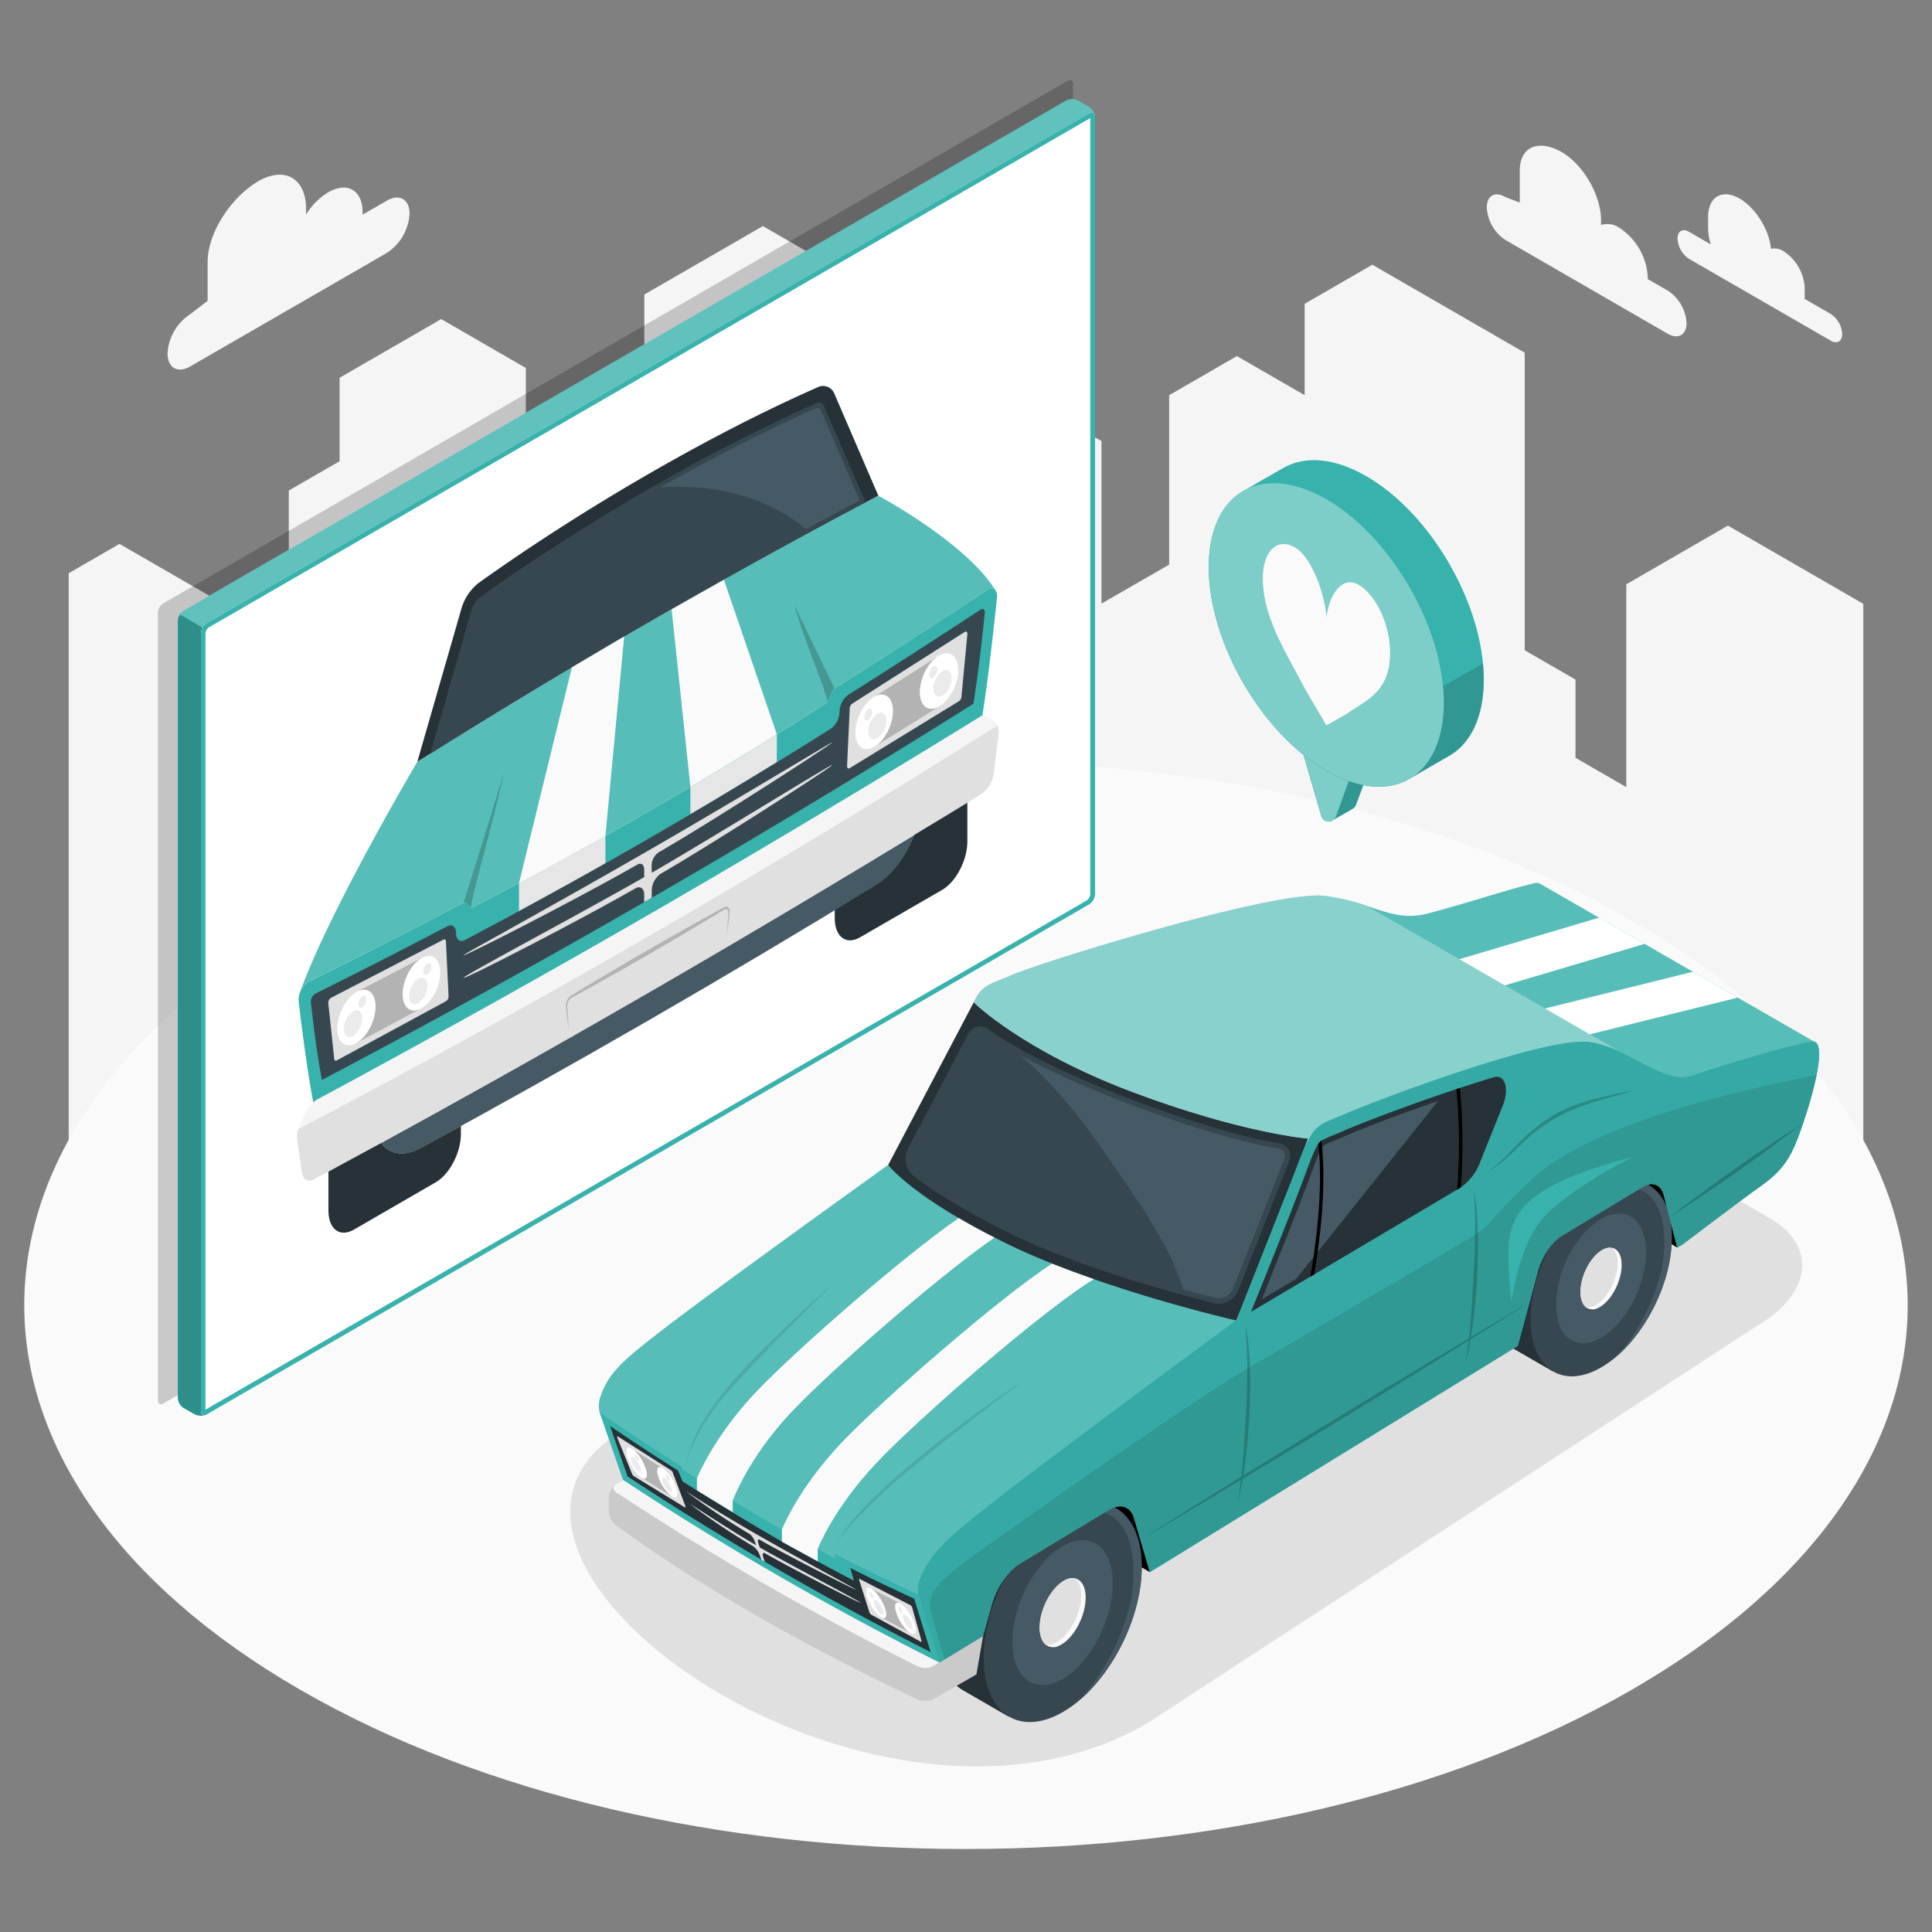 <svg xmlns="http://www.w3.org/2000/svg" viewBox="0 0 500 500"><rect x="0" y="0" width="500" height="500" fill="#808080" stroke="none"/><g id="freepik--City--inject-94"><polygon id="freepik--city--inject-94" points="482.22 370.24 482.22 156.27 447.18 136.03 420.89 151.21 420.89 203.71 407.74 196.12 407.74 175.88 394.6 168.29 394.6 91.28 355.16 68.51 337.64 78.63 337.64 102.27 320.11 92.15 302.58 102.27 302.58 146.12 285.06 156.21 285.06 114.16 267.53 104.04 245.62 116.69 245.62 167.28 223.72 154.64 223.72 73.69 197.43 58.51 166.75 76.22 166.75 141.89 153.61 149.48 153.61 176.07 136.08 186.19 136.08 95.23 114.18 82.58 87.89 97.76 87.89 119.36 74.74 126.95 74.74 185.31 57.22 195.43 57.22 155.94 30.93 140.76 17.78 148.35 17.78 370.24 482.22 370.24" style="fill:#f5f5f5"></polygon></g><g id="freepik--Floor--inject-94"><path id="freepik--floor--inject-94" d="M77.66,238.29c-95.18,55-95.17,144,0,199s249.49,54.95,344.67,0,95.17-144,0-199S172.84,183.34,77.66,238.29Z" style="fill:#fafafa"></path></g><g id="freepik--Clouds--inject-94"><g id="freepik--clouds--inject-94"><path d="M389.59,51l3.73,1.43V44.17c0-6.51,5.19-8.07,10.83-4.82h0c5.63,3.26,10.2,11.17,10.2,17.68v1.19a5.46,5.46,0,0,1,4.74.74h0a16.2,16.2,0,0,1,7.34,12.72v.54l5.2,3a10.69,10.69,0,0,1,4.84,8.38c0,3.08-2.17,4.33-4.84,2.79l-42-24.27a10.72,10.72,0,0,1-4.84-8.38C384.75,50.65,386.92,49.4,389.59,51Z" style="fill:#f5f5f5"></path><path d="M49.22,81.32l4.51-3.48V67.9c0-7.88,6.29-17,13.12-21h0c6.82-3.94,12.36-.74,12.36,7.14V55.5a17.7,17.7,0,0,1,5.73-5.73h0c4.92-2.84,8.9-.54,8.9,5.13v.66l6.29-3.64c3.23-1.86,5.86-.35,5.86,3.38a13,13,0,0,1-5.86,10.15L49.22,94.84c-3.23,1.87-5.86.36-5.86-3.38A13,13,0,0,1,49.22,81.32Z" style="fill:#f5f5f5"></path><path d="M473.75,81.22,467,77.32a5.49,5.49,0,0,0,.06-.83v-2a12.09,12.09,0,0,0-5.46-9.46,4.24,4.24,0,0,0-3.26-.63c-.49-4.95-3.93-10.55-8.1-13-4.52-2.61-8.18-.49-8.18,4.72v2.93a14.29,14.29,0,0,0,.69,4.19l-5.61-3.24c-1.67-1-3-.18-3,1.75a6.72,6.72,0,0,0,3,5.25l36.62,21.14c1.67,1,3,.18,3-1.75A6.72,6.72,0,0,0,473.75,81.22Z" style="fill:#f5f5f5"></path></g></g><g id="freepik--Shadow--inject-94"><path id="freepik--shadow--inject-94" d="M379.8,270l78.12,45.2c12.5,7.19,11,19.72-3.33,28L296.75,446.07C225,487.58,105.33,401.36,162.66,369.22l175-101.35C352,259.6,367.29,262.8,379.8,270Z" style="fill:#e0e0e0"></path></g><g id="freepik--Screen--inject-94"><g id="freepik--screen--inject-94"><g style="opacity:0.2"><path d="M42.25,156.16,276.34,20.89c.75-.44,1.37-.08,1.37.79V225.57a3.05,3.05,0,0,1-1.37,2.38L42.25,363.22c-.76.43-1.37.08-1.37-.8V158.53A3,3,0,0,1,42.25,156.16Z"></path></g><g id="freepik--speach-bubble--inject-94"><path d="M275.93,26,47.55,158A3.33,3.33,0,0,0,46,160.57V361.81a3.29,3.29,0,0,0,1.52,2.6l2.88,1.64a3.4,3.4,0,0,0,3,0l228.38-132a3.31,3.31,0,0,0,1.51-2.61V30.22a3.28,3.28,0,0,0-1.52-2.6L279,26A3.37,3.37,0,0,0,275.93,26Z" style="fill:#38B2AC"></path><path d="M53.47,366a3.49,3.49,0,0,1-3,0l-2.87-1.64a3.29,3.29,0,0,1-1.52-2.6V160.57a3,3,0,0,1,.48-1.54l5.88,3.4a3,3,0,0,0-.44,1.49V365.15C52,366,52.58,366.55,53.47,366Z" style="opacity:0.2"></path><g style="opacity:0.2"><path d="M283.34,29.94c-.12-.76-.74-1-1.49-.6L53.47,161.3a3.24,3.24,0,0,0-1.07,1.13L46.51,159a3,3,0,0,1,1-1.08L275.94,26a3.4,3.4,0,0,1,3,0l2.87,1.63A3.33,3.33,0,0,1,283.34,29.94Z" style="fill:#fff"></path></g><path d="M281.85,29.35,53.47,161.3A3.33,3.33,0,0,0,52,163.92V365.16c0,1,.67,1.35,1.51.87l228.38-132a3.31,3.31,0,0,0,1.51-2.61V30.22C283.36,29.25,282.69,28.86,281.85,29.35Z" style="fill:#fff"></path><path d="M282.15,30.57V231.46a2.2,2.2,0,0,1-.9,1.57L53.17,364.81V163.92a2.18,2.18,0,0,1,.9-1.57L282.15,30.57m.38-1.43a1.37,1.37,0,0,0-.68.21L53.47,161.3A3.33,3.33,0,0,0,52,163.92V365.16c0,.68.34,1.08.83,1.08a1.37,1.37,0,0,0,.68-.21l228.38-132a3.31,3.31,0,0,0,1.51-2.61V30.22c0-.69-.34-1.08-.83-1.08Z" style="fill:#38B2AC"></path></g></g></g><g id="freepik--front-car--inject-94"><path d="M258,154.84c-.79,7.57-2.57,23.81-4.35,33.88q-85.4,53.49-172,99.33c-1.79-8-3.57-22.19-4.36-28.85a5.22,5.22,0,0,1,.29-2.21c0-.1.07-.19.1-.28a4.88,4.88,0,0,1,2.11-2.57c6.07-3,21.13-10.5,39.76-20.31a1,1,0,0,1,1.54.41,1,1,0,0,0,1.54.41c31.06-16,60.12-32.74,90.83-52.44A4.27,4.27,0,0,0,215,180h0a4.08,4.08,0,0,1,1.55-2.21c18.27-11.5,33-21.17,39-25.13a1.44,1.44,0,0,1,2.09.13c0,.06.07.12.11.17A3.06,3.06,0,0,1,258,154.84Z" style="fill:#38B2AC"></path><path d="M148,172.71l-13.69,55.86v7.24c8.08-4.39,15.67-8.57,22.37-12.38v-7.05l4.86-51.66ZM187.35,150l-13.54,7.65,4.86,46v7.06c6.71-3.94,14.29-8.52,22.38-13.47V190Z" style="fill:#e6e6e6"></path><path d="M254.85,158.77c-.66,6.3-1.56,14.69-2.94,23.37q-84.25,52.94-168.6,97.34c-1.37-7.1-2.2-14.48-2.85-20a2.56,2.56,0,0,1,1.15-2.33c6.59-3.27,19-9.51,34.2-17.45,1.24-.65,2.22.15,2.22,1.8h0c0,1.66,1,2.46,2.23,1.8q47.53-25,94.8-54.73a5.62,5.62,0,0,0,2.22-4.37h0a5.63,5.63,0,0,1,2.23-4.37c15.15-9.56,27.58-17.69,34.19-22C254.4,157.3,255,157.79,254.85,158.77Z" style="fill:#37474f"></path><path d="M258.4,190.16,257.21,200a7.91,7.91,0,0,1-3.14,5.43c-9.4,5.83-42.79,26.39-86.41,51.58s-77,43.18-86.42,48.2c-1.56.84-2.86.07-3.14-1.81l-1.18-8.45a6.68,6.68,0,0,1,.27-2.79q90.63-47.46,180.94-104.46A4.68,4.68,0,0,1,258.4,190.16Z" style="fill:#e0e0e0"></path><path d="M258.13,187.69q-90.33,57-180.94,104.46a9.23,9.23,0,0,1,.61-1.55l1.71-3.29A6.31,6.31,0,0,1,82,284.59c7.56-4.06,44-23.69,85.71-47.77s78.15-46.52,85.7-51.2a2.06,2.06,0,0,1,2.45-.1l1.7,1.33A2.28,2.28,0,0,1,258.13,187.69Z" style="fill:#f5f5f5"></path><g style="opacity:0.2"><path d="M188.13,242.62l.24-4.54a21,21,0,0,0,.09-2.19c-.08-.57-.52-.78-1-.5-11,6.67-22.12,13.17-33.06,19.27l-6.61,3.63a2.66,2.66,0,0,0-.95,2.65c.12,1.75.23,3.55.32,5.32-.23-1.67-.43-3.4-.63-5.09a6.21,6.21,0,0,1-.07-1.12,3.42,3.42,0,0,1,1.32-2.38l6.62-4c10.94-6.54,22.12-12.94,33.08-18.91.67-.35,1.24.05,1.31.86a21.22,21.22,0,0,1-.19,2.36l-.5,4.65Z"></path></g><path d="M248.17,181.47l-28.26,17.32c-.38.23-.69,0-.69-.5l.69-14.92a1.63,1.63,0,0,1,.63-1.26l29.12-18.56c.42-.26.75,0,.69.61l-1.53,16.17A1.61,1.61,0,0,1,248.17,181.47Z" style="fill:#e0e0e0"></path><path d="M243.07,182.84l-16.84,10.47c2.68-1.55,4.85-5.71,4.85-9.29s-2.17-5.23-4.85-3.67l16.84-10.7c-2.73,1.57-4.94,5.81-4.94,9.46S240.34,184.42,243.07,182.84Z" style="opacity:0.2"></path><path d="M248,173.39c0,3.65-2.22,7.87-5,9.45s-4.94-.09-4.94-3.73,2.21-7.89,4.94-9.46S248,169.74,248,173.39Z" style="fill:#fff"></path><ellipse cx="243.93" cy="176.85" rx="3.64" ry="2.06" transform="translate(-14.31 332.06) rotate(-66.95)" style="fill:#ebebeb"></ellipse><path d="M242.62,173.29a2.57,2.57,0,0,1-1.06,2c-.59.34-1.06,0-1.06-.8a2.54,2.54,0,0,1,1.06-2C242.14,172.15,242.62,172.51,242.62,173.29Z" style="fill:#ebebeb"></path><path d="M231.08,184c0,3.58-2.17,7.74-4.85,9.29s-4.86-.1-4.86-3.68,2.17-7.73,4.86-9.28S231.08,180.45,231.08,184Z" style="fill:#fff"></path><path d="M229.45,186.49a5.69,5.69,0,0,1-2.37,4.54c-1.31.76-2.38-.05-2.38-1.8a5.68,5.68,0,0,1,2.38-4.53C228.39,183.94,229.45,184.74,229.45,186.49Z" style="fill:#ebebeb"></path><path d="M225.76,184.31a2.52,2.52,0,0,1-1.06,2c-.58.34-1.06,0-1.06-.8a2.57,2.57,0,0,1,1.06-2C225.29,183.17,225.76,183.52,225.76,184.31Z" style="fill:#ebebeb"></path><path d="M87.14,274.44l28.27-15.32a1.58,1.58,0,0,0,.68-1.28l-.68-14.14c0-.47-.28-.7-.64-.52L85.65,258.24a1.6,1.6,0,0,0-.69,1.4L86.5,274C86.54,274.45,86.81,274.62,87.14,274.44Z" style="fill:#e0e0e0"></path><path d="M92.24,269.93l16.85-9c-2.69,1.55-4.86-.1-4.86-3.68s2.17-7.73,4.86-9.28l-16.85,8.75c2.73-1.58,4.94.1,4.94,3.75S95,268.35,92.24,269.93Z" style="opacity:0.2"></path><path d="M87.29,266.2c0,3.64,2.21,5.31,4.95,3.73s4.94-5.8,4.94-9.45-2.21-5.33-4.94-3.75S87.29,262.55,87.29,266.2Z" style="fill:#fff"></path><path d="M89,266.29c0,1.75,1.06,2.56,2.37,1.8a5.68,5.68,0,0,0,2.38-4.54c0-1.75-1.06-2.55-2.38-1.79A5.68,5.68,0,0,0,89,266.29Z" style="fill:#ebebeb"></path><path d="M92.7,259.85c0,.78.47,1.14,1.06.8a2.57,2.57,0,0,0,1.06-2c0-.78-.48-1.14-1.06-.8A2.54,2.54,0,0,0,92.7,259.85Z" style="fill:#ebebeb"></path><path d="M104.23,257.26c0,3.58,2.17,5.23,4.86,3.68s4.85-5.71,4.85-9.29-2.17-5.22-4.85-3.67S104.23,253.69,104.23,257.26Z" style="fill:#fff"></path><path d="M105.86,257.85c0,1.75,1.07,2.55,2.38,1.79a5.69,5.69,0,0,0,2.37-4.53c0-1.75-1.06-2.56-2.37-1.8A5.7,5.7,0,0,0,105.86,257.85Z" style="fill:#ebebeb"></path><path d="M109.55,251.4c0,.78.48,1.14,1.06.8a2.52,2.52,0,0,0,1.06-2c0-.78-.47-1.14-1.06-.8A2.53,2.53,0,0,0,109.55,251.4Z" style="fill:#ebebeb"></path><path d="M168.63,224a4.27,4.27,0,0,1,1.77-3.38c15-8.69,45-28.11,45-28.5,0-.2-23.86,14.31-47.72,28.08s-47.72,26.76-47.72,27c0,.52,30.08-14.9,45-23.45,1-.56,1.76,0,1.76,1.35V227c-15.45,8.89-46.74,25.46-46.74,26.05s29.74-14.69,44.47-23.15c1.26-.72,2.27,0,2.27,1.73v1.83l1.95-1.13v-1.83a5.46,5.46,0,0,1,2.28-4.35c14.8-8.6,44.47-27.77,44.47-28.19s-31.21,18.93-46.75,27.91Z" style="fill:#e0e0e0"></path><path d="M257.63,152.79a1.44,1.44,0,0,0-2.09-.13c-6,4-20.73,13.63-39,25.13A4.08,4.08,0,0,0,215,180h0a4.27,4.27,0,0,1-1.54,2.2c-30.71,19.7-59.77,36.45-90.83,52.44a1,1,0,0,1-1.54-.41,1,1,0,0,0-1.54-.41c-18.63,9.81-33.69,17.31-39.76,20.31a4.88,4.88,0,0,0-2.11,2.57C85.24,235.65,108,197.16,108,197.16s27.34-17.35,59.66-36,59.65-32.87,59.65-32.87S250.06,140.47,257.63,152.79Z" style="fill:#38B2AC"></path><path d="M257.63,152.79a1.44,1.44,0,0,0-2.09-.13c-6,4-20.73,13.63-39,25.13A4.08,4.08,0,0,0,215,180h0a4.27,4.27,0,0,1-1.54,2.2c-30.71,19.7-59.77,36.45-90.83,52.44a1,1,0,0,1-1.54-.41,1,1,0,0,0-1.54-.41c-18.63,9.81-33.69,17.31-39.76,20.31a4.88,4.88,0,0,0-2.11,2.57C85.24,235.65,108,197.16,108,197.16s27.34-17.35,59.66-36,59.65-32.87,59.65-32.87S250.06,140.47,257.63,152.79Z" style="fill:#fff;opacity:0.15"></path><path d="M216,178.2h0a4.53,4.53,0,0,0-1,1.79h0a5,5,0,0,1-.84,1.56c-1-4.54-5.08-13.21-8.64-25C209.84,165.52,216,178.2,216,178.2Z" style="opacity:0.2"></path><path d="M120,233.62v0a.94.94,0,0,1,1,.58h0a1,1,0,0,0,.84.59c.94-5.63,5.08-19.07,8.64-35C126.22,213.79,120,233.62,120,233.62Z" style="opacity:0.2"></path><path d="M227.31,128.28S200,142.5,167.66,161.15s-59.66,36-59.66,36l11.31-39.28a13.29,13.29,0,0,1,4.55-7c27.25-19.48,60.34-38.59,87.59-50.57a3.17,3.17,0,0,1,4.55,1.74Z" style="fill:#263238"></path><path d="M167.66,161.15C193,146.53,216.35,134,224,130l-10.68-24.77a1.55,1.55,0,0,0-2.2-.85,484.17,484.17,0,0,0-43.49,22.32c-13.47,7.78-30,18.28-43.5,27.91A6.51,6.51,0,0,0,122,158l-10.67,37.1C119,190.21,142.36,175.75,167.66,161.15Z" style="fill:#37474f"></path><path d="M236.68,216.1c-2.22,5.51-5.87,10.42-10,13q-59,36.09-118,68.11c-4.16,2.25-7.81,1.55-10-1.4,15.92-8.7,40.24-22.18,69-38.79S220.76,225.78,236.68,216.1Z" style="fill:#455a64"></path><path d="M250.35,207.72V217.8c0,4.83-2.93,10.43-6.55,12.52l-21.22,12.26c-3.61,2.08-6.55-.13-6.55-5v-2.07l10.62-6.47c4.16-2.56,7.81-7.47,10-13C242.37,212.63,247,209.79,250.35,207.72Z" style="fill:#263238"></path><path d="M85,303.21V313.3c0,4.82,2.93,7,6.55,4.95L112.73,306c3.61-2.08,6.55-7.68,6.55-12.51V291.4q-5.3,2.91-10.62,5.8c-4.16,2.24-7.81,1.55-10-1.4C92.94,298.9,88.31,301.41,85,303.21Z" style="fill:#263238"></path><path d="M178.67,203.66h0q11.13-6.6,22.38-13.62v0l-13.7-40-12.84,7.26-.7.39Z" style="fill:#fafafa"></path><path d="M160.81,165.13,148,172.71l-13.69,55.86q11.29-6,22.37-12.2l4.86-51.65Z" style="fill:#fafafa"></path><path d="M222.48,129.5c-2.46,1.29-7.16,3.79-13.88,7.44-9.82-8.07-22.79-11.76-37.75-10.78,13.66-7.75,28.46-15.28,40.2-20.45a1,1,0,0,1,1.42.55Z" style="fill:#455a64"></path></g><g id="freepik--Car--inject-94"><g id="freepik--Vehicle--inject-94"><polygon points="434.13 322.89 412.43 310.47 427.82 301.58 435.26 305.88 434.13 322.89"></polygon><polygon points="297.58 406.86 267.81 389.67 267.81 372.48 297.58 389.67 297.58 406.86"></polygon><path d="M283.55,399.65l4.81-9.56-11.45-6.62h0c-3.64-2.09-8.48-1.85-13.81,1.22-11.3,6.52-20.46,23.36-20.47,37.6,0,7.45,2.52,12.71,6.54,15.1h0l.17.09h0l11.73,6.78,5.07-10.08C275.76,426.85,283.18,412.35,283.55,399.65Z" style="fill:#37474f"></path><path d="M283.55,399.65l4.81-9.56-11.45-6.62h0c-3.64-2.09-8.48-1.85-13.81,1.22-11.3,6.52-20.46,23.36-20.47,37.6,0,7.45,2.52,12.71,6.54,15.1h0l.17.09h0l11.73,6.78,5.07-10.08C275.76,426.85,283.18,412.35,283.55,399.65Z" style="fill:#263238"></path><path d="M295.48,405.53c0,12.27-6.82,26.48-15.94,34.34,0,0,0,0,0,0a29.47,29.47,0,0,1-4.49,3.21c-11.3,6.54-20.47.28-20.46-14,0-10.75,5.23-23,12.66-31.16a.33.33,0,0,0,.06-.06,33.13,33.13,0,0,1,7.74-6.38C286.32,385,295.48,391.29,295.48,405.53Z" style="fill:#37474f"></path><path d="M275,400.16c7.2-4.16,13,.17,13,9.66s-5.83,20.56-13,24.71-13-.17-13-9.66S267.82,404.31,275,400.16Z" style="fill:#455a64"></path><path d="M280.9,414.72c-.5,4.72-3.54,9.72-6.78,11.17a3.17,3.17,0,0,1-3.55-.3c-1.14-1-1.72-3-1.44-5.62.49-4.72,3.52-9.73,6.78-11.17a3.64,3.64,0,0,1,2.38-.32h0C280.17,409,281.26,411.28,280.9,414.72Z" style="fill:#fafafa"></path><path d="M279.74,414.11c-.5,4.72-3.54,9.72-6.79,11.17a3.62,3.62,0,0,1-2.38.31c-1.14-1-1.72-3-1.44-5.62.49-4.72,3.52-9.73,6.78-11.17a3.64,3.64,0,0,1,2.38-.32h0C279.43,409.47,280,411.47,279.74,414.11Z" style="fill:#e0e0e0"></path><path d="M295.48,405.53c0,12.27-6.82,26.48-15.94,34.34a58.09,58.09,0,0,0,13-25.12c1.73-8.21,1.08-20-6-23s-16.35,3.3-19.29,6.16a33.13,33.13,0,0,1,7.74-6.38C286.32,385,295.48,391.29,295.48,405.53Z" style="fill:#455a64"></path><path d="M422,315l4.3-8.55-10.24-5.92h0c-3.25-1.87-7.59-1.66-12.35,1.09-10.1,5.83-18.3,20.89-18.3,33.62,0,6.67,2.25,11.37,5.84,13.51h0l.14.09h0l10.5,6.06,4.53-9C415,339.35,421.66,326.38,422,315Z" style="fill:#37474f"></path><path d="M422,315l4.3-8.55-10.24-5.92h0c-3.25-1.87-7.59-1.66-12.35,1.09-10.1,5.83-18.3,20.89-18.3,33.62,0,6.67,2.25,11.37,5.84,13.51h0l.14.09h0l10.5,6.06,4.53-9C415,339.35,421.66,326.38,422,315Z" style="fill:#263238"></path><path d="M432.66,320.28c0,11-6.1,23.69-14.26,30.72,0,0,0,0,0,0a27.35,27.35,0,0,1-4,2.88c-10.11,5.84-18.31.24-18.3-12.49,0-9.62,4.68-20.57,11.32-27.86l.06-.06a29.19,29.19,0,0,1,6.92-5.7C424.46,302,432.66,307.55,432.66,320.28Z" style="fill:#37474f"></path><path d="M414.35,315.48c6.44-3.71,11.65.16,11.65,8.65s-5.21,18.38-11.65,22.09-11.64-.15-11.64-8.64S407.92,319.19,414.35,315.48Z" style="fill:#455a64"></path><path d="M419.62,328.5c-.45,4.22-3.16,8.7-6.07,10a2.83,2.83,0,0,1-3.17-.26c-1-.88-1.54-2.66-1.29-5,.44-4.22,3.15-8.7,6.06-10a3.2,3.2,0,0,1,2.13-.28h0C419,323.34,419.94,325.43,419.62,328.5Z" style="fill:#fafafa"></path><path d="M418.58,328c-.44,4.22-3.16,8.69-6.07,10a3.37,3.37,0,0,1-2.13.28c-1-.88-1.54-2.66-1.29-5,.44-4.22,3.15-8.7,6.06-10a3.2,3.2,0,0,1,2.13-.28h0C418.3,323.81,418.83,325.59,418.58,328Z" style="fill:#e0e0e0"></path><path d="M432.66,320.28c0,11-6.1,23.69-14.26,30.72A51.85,51.85,0,0,0,430,328.53c1.55-7.34,1-17.88-5.33-20.54s-14.62,2.95-17.25,5.51a29.19,29.19,0,0,1,6.92-5.7C424.46,302,432.66,307.55,432.66,320.28Z" style="fill:#455a64"></path><path d="M320,341.75l-76.84,65.11v23.4L161.27,383l-6.05-17.44a6.34,6.34,0,0,1,.1-3.84c1.89-6,5.54-9.29,14-15.91,14-10.95,53.39-39.16,60.51-44.32,0,0,11.87,7.79,36.34,19.7S320,341.75,320,341.75Z" style="fill:#38B2AC"></path><path d="M320,341.75l-76.84,65.11v23.4L161.27,383l-6.05-17.44a6.34,6.34,0,0,1,.1-3.84c1.89-6,5.54-9.29,14-15.91,14-10.95,53.39-39.16,60.51-44.32,0,0,11.87,7.79,36.34,19.7S320,341.75,320,341.75Z" style="fill:#fff;opacity:0.15"></path><path d="M252.7,433.33l-10.91,6.3a5.25,5.25,0,0,1-4.76,0c-29.8-14.24-55.76-29-77.1-44.52a5.22,5.22,0,0,1-2.38-4.12v-3.1a4.77,4.77,0,0,1,1.86-3.82l1.86-1.07a805.05,805.05,0,0,0,81.86,47.26l11.28-6.88Z" style="fill:#e0e0e0"></path><path d="M252.7,433.33l-10.91,6.3a5.25,5.25,0,0,1-4.76,0c-29.8-14.24-55.76-29-77.1-44.52a5.22,5.22,0,0,1-2.38-4.12v-3.1a4.77,4.77,0,0,1,1.86-3.82l1.86-1.07a805.05,805.05,0,0,0,81.86,47.26l11.28-6.88Z" style="opacity:0.1"></path><path d="M159.93,386.52A759.69,759.69,0,0,0,237,431a4.77,4.77,0,0,0,4.24.3l1.86-1.08A804.41,804.41,0,0,1,161.27,383l-1.86,1.07C158.38,384.67,158.61,385.76,159.93,386.52Z" style="fill:#f5f5f5"></path><path d="M243.14,430.26A804.52,804.52,0,0,1,161.27,383l-6.05-17.44q10.4,7.2,21,13.88l.36.86s12.35,7.81,22.38,13.6,17.34,9.53,17.34,9.53l-.38-1.31c6.33,3.22,15.35,7.67,21.8,10.61Z" style="fill:#38B2AC"></path><path d="M240.86,427.57a804,804,0,0,1-78.45-45.46l-4.52-13.05q8.72,5.94,17.57,11.51l1.2,2.83s12.93,8.19,23.44,14.26S221,409.08,221,409.08l-.93-3.28q8.24,4.15,16.51,7.93Z" style="fill:#263238"></path><path d="M164,382l13.23,8.1c.18.1.24,0,.14-.33l-3.22-8.56a1.37,1.37,0,0,0-.47-.68l-13.78-8.77c-.19-.12-.25.07-.11.4l3.76,9.22A1.39,1.39,0,0,0,164,382Z" style="fill:#e0e0e0"></path><path d="M166.07,382.45l7.92,4.91a10.59,10.59,0,0,1-3.53-5c-.72-2.06-.29-3.16.94-2.44l-8-5.05c1.26.73,2.87,3,3.6,5.12S167.34,383.18,166.07,382.45Z" style="opacity:0.2"></path><path d="M162.47,377.33c.73,2.1,2.34,4.39,3.6,5.12s1.7-.38,1-2.49-2.34-4.39-3.6-5.12S161.75,375.22,162.47,377.33Z" style="fill:#fff"></path><path d="M163.49,378.42a5.18,5.18,0,0,0,1.72,2.45c.61.35.82-.18.47-1.19a5.22,5.22,0,0,0-1.73-2.46C163.34,376.87,163.14,377.41,163.49,378.42Z" style="fill:#ebebeb"></path><path d="M164.33,376.91a2.3,2.3,0,0,0,.77,1.1c.27.15.36-.08.2-.54a2.22,2.22,0,0,0-.77-1.09C164.26,376.22,164.17,376.46,164.33,376.91Z" style="fill:#ebebeb"></path><path d="M170.46,382.33a10.59,10.59,0,0,0,3.53,5c1.24.72,1.66-.38.95-2.45s-2.3-4.31-3.54-5S169.74,380.27,170.46,382.33Z" style="fill:#fff"></path><path d="M171.52,383.64a5.21,5.21,0,0,0,1.72,2.46c.61.35.82-.18.47-1.19a5.22,5.22,0,0,0-1.73-2.46C171.37,382.1,171.17,382.64,171.52,383.64Z" style="fill:#ebebeb"></path><path d="M172.36,382.14a2.22,2.22,0,0,0,.77,1.09c.27.16.36-.08.2-.53a2.3,2.3,0,0,0-.77-1.1C172.29,381.45,172.2,381.69,172.36,382.14Z" style="fill:#ebebeb"></path><path d="M238.31,424.88l-12.84-7a1.4,1.4,0,0,1-.49-.69L222.39,409c-.09-.28,0-.43.12-.35l13.08,6.75a1.38,1.38,0,0,1,.52.76l2.34,8.41C238.52,424.84,238.46,425,238.31,424.88Z" style="fill:#e0e0e0"></path><path d="M235.65,422.61,228,418.55c1.24.72,1.66-.38.95-2.44s-2.3-4.32-3.54-5L233,415c-1.26-.72-1.69.39-1,2.5S234.38,421.89,235.65,422.61Z" style="opacity:0.2"></path><path d="M236.61,420.13c.73,2.1.3,3.21-1,2.48s-2.87-3-3.6-5.11-.3-3.22,1-2.5S235.89,418,236.61,420.13Z" style="fill:#fff"></path><path d="M236,420.3c.35,1,.14,1.55-.46,1.2a5.15,5.15,0,0,1-1.73-2.46c-.35-1-.14-1.54.46-1.19A5.17,5.17,0,0,1,236,420.3Z" style="fill:#ebebeb"></path><path d="M233.47,416.83c.16.45.07.69-.2.54a2.3,2.3,0,0,1-.77-1.1c-.16-.45-.07-.69.2-.53A2.22,2.22,0,0,1,233.47,416.83Z" style="fill:#ebebeb"></path><path d="M229,416.11c.71,2.06.29,3.16-.95,2.44s-2.82-3-3.53-5-.29-3.16.94-2.44S228.25,414.05,229,416.11Z" style="fill:#fff"></path><path d="M228.52,416.56c.35,1,.14,1.54-.46,1.19a5.15,5.15,0,0,1-1.73-2.46c-.35-1-.14-1.54.46-1.19A5.15,5.15,0,0,1,228.52,416.56Z" style="fill:#ebebeb"></path><path d="M226,413.08c.15.45.06.69-.21.54a2.37,2.37,0,0,1-.77-1.1c-.16-.45-.06-.69.21-.53A2.28,2.28,0,0,1,226,413.08Z" style="fill:#ebebeb"></path><path d="M195.71,399.91c-7.17-4.15-17.12-10.82-17-10.58A176.86,176.86,0,0,0,195,400.22a5,5,0,0,1,1.66,2.36l.36,1.05.9.52-.36-1c-.34-1-.14-1.48.44-1.15,6.78,3.9,24.84,13.14,24.72,12.79s-19-10.21-26.09-14.31l-.38-1.1c-.26-.76-.11-1.15.34-.9,6.86,3.94,25.06,13.24,25,12.93-.05-.15-15.62-8.47-26.62-14.81s-17.45-10.72-17.41-10.61A188.51,188.51,0,0,0,194,397a3.82,3.82,0,0,1,1.29,1.83Z" style="fill:#e0e0e0"></path><path d="M466.64,290.65c-.78,2.33-1.51,4.26-2,5.41-2.15,5-4.54,7.77-9.14,11s-20,14.94-20,14.94l-1.41.86-2.05-7.9h0l-1.47-5.67c-.74-2.84-3-3.68-5.58-2.1l-20.84,12.6c-2.66,1.61-5.16,5.34-6.23,9.33l-5.17,19.16-95.2,58.54v-.06l-2.42-8.27-1.64-5.59c-.93-3.14-3.61-4-6.73-2.1L264,404.61c-3.19,1.93-6.14,6.21-7.39,10.72l-2.22,8.05-11.28,6.88c-1.51-4.93-3.5-11.38-5.4-17.52a6.43,6.43,0,0,1,.4-4.05c2.51-6.42,6.77-10.28,16.47-18,15.76-12.46,58-43.51,65.38-49,0,0,10.67-26.17,15.35-38.84s5.44-11.33,13-14.64,52.39-20.27,63.23-18.49,19.08,11.06,26.41,8.56,25.78-8.15,31-8.75C473,269.12,469.46,282.34,466.64,290.65Z" style="fill:#38B2AC"></path><g style="opacity:0.1"><path d="M215.93,400.82c4.72-11.85,31.13-31.12,42.15-38.95,2.27-1.55,4.53-3.13,6.82-4.65-10.92,8.35-21.92,16.6-32.34,25.56a153.83,153.83,0,0,0-11.9,11.36c-1.76,2.07-3.73,4.11-4.73,6.68Z"></path></g><g style="opacity:0.1"><path d="M177.46,378.7c2.26-10.08,9.29-18.17,16.15-25.54,7.06-7.33,14.47-14.28,22-21.05-1.76,1.83-3.57,3.62-5.34,5.43-5.21,5.25-11,10.9-16,16.25-6.91,7.29-13.85,15.11-16.81,24.91Z"></path></g><path d="M229.85,301.49s11.87,7.79,36.34,19.7S320,341.75,320,341.75" style="fill:#38B2AC"></path><path d="M338.53,294.65l-1.42,3.68v0l-1.55,4c-.08.18-.15.38-.22.58l-15,37.95c-.23.58-.36.89-.36.89s-34.8-7.9-59.27-19.81-30.85-20.45-30.85-20.45v0L252,259.4l0,0s12.53,12.47,41.06,23.2S338.53,294.65,338.53,294.65Z" style="fill:#263238"></path><path d="M314.27,337.28c-10.64-2.68-34.56-9.19-51.81-17.58-13.49-6.56-21.79-12.05-26.14-15.42a5.91,5.91,0,0,1-1.33-7.06l15.57-29.6c1.18-2.24,3.57-2.58,5.6-1.07,15.12,11.23,56.2,26.35,74.58,29.27,2.5.4,3.8,2.4,2.87,4.75L320.4,334.11A5.38,5.38,0,0,1,314.27,337.28Z" style="fill:#37474f"></path><path d="M332.32,298.23a2.44,2.44,0,0,0-1.79-1.05c-15.91-2.53-47.84-13.9-66.41-24.06a100.91,100.91,0,0,1,8.93,8.74c7.73,8.51,14.09,18.12,20.5,27.63A131.07,131.07,0,0,1,302.8,325a74.67,74.67,0,0,1,3.44,8.71c3.12.85,6,1.59,8.36,2.2a3.39,3.39,0,0,0,.84.1,4.07,4.07,0,0,0,3.68-2.44l13.22-33.54A2.15,2.15,0,0,0,332.32,298.23Z" style="fill:#455a64"></path><path d="M419.71,272.45a32.35,32.35,0,0,0-8.15-2.68c-10.83-1.76-55.72,15.2-63.23,18.5-6.49,2.85-8,2.28-11.22,10.06l1.42-3.68s-16.94-1.35-45.46-12.1S252,259.35,252,259.35c2.16-4.58,4.21-4.56,9.8-7,7.79-3.39,68.35-22.19,81.25-20.48a57.68,57.68,0,0,1,10.59,2.51h0Z" style="fill:#38B2AC"></path><path d="M419.71,272.45a32.35,32.35,0,0,0-8.15-2.68c-10.83-1.76-55.72,15.2-63.23,18.5-6.49,2.85-8,2.28-11.22,10.06l1.42-3.68s-16.94-1.35-45.46-12.1S252,259.35,252,259.35c2.16-4.58,4.21-4.56,9.8-7,7.79-3.39,68.35-22.19,81.25-20.48a57.68,57.68,0,0,1,10.59,2.51h0Z" style="fill:#fff;opacity:0.4"></path><path d="M466.65,290.65c-.79,2.33-1.52,4.26-2,5.41-2.14,5-4.54,7.77-9.13,11-4.75,3.37-20,14.94-20,14.94l-1.41.87L432.08,315h0l-1.47-5.67c-.74-2.84-3-3.68-5.58-2.11l-20.84,12.61c-2.66,1.61-5.16,5.34-6.24,9.33l-5.17,19.17-95.18,58.52,0-.05-2.42-8.26-1.64-5.6c-.93-3.14-3.61-4-6.73-2.1L264,404.61c-3.18,1.93-6.13,6.21-7.38,10.73l-2.22,8-11.27,6.88c-1.52-4.93-3.51-11.39-5.41-17.53a6.41,6.41,0,0,1,.4-4c2.51-6.42,6.77-10.28,16.47-18,15.76-12.47,58-43.5,65.37-49,0,0,.13-.31.36-.89,1.91-4.67,10.83-26.66,15-37.95.07-.2.14-.4.22-.58.57-1.53,1.07-2.84,1.55-4v0c3.25-7.78,4.73-7.21,11.22-10.06,7.51-3.3,52.4-20.26,63.23-18.5a32.35,32.35,0,0,1,8.15,2.68l1.23.59c6.45,3.16,12,7,17,5.3,7.29-2.48,25.79-8.14,31-8.75C473,269.12,469.46,282.34,466.65,290.65Z" style="fill:#38B2AC"></path><path d="M466.65,290.65c-.79,2.33-1.52,4.26-2,5.41-2.14,5-4.54,7.77-9.13,11-4.75,3.37-20,14.94-20,14.94l-1.41.87L432.08,315h0l-1.47-5.67c-.74-2.84-3-3.68-5.58-2.11l-20.84,12.61c-2.66,1.61-5.16,5.34-6.24,9.33l-5.17,19.17-95.18,58.52,0-.05-2.42-8.26-1.64-5.6c-.93-3.14-3.61-4-6.73-2.1L264,404.61c-3.18,1.93-6.13,6.21-7.38,10.73l-2.22,8-11.27,6.88c-1.52-4.93-3.51-11.39-5.41-17.53a6.41,6.41,0,0,1,.4-4c2.51-6.42,6.77-10.28,16.47-18,15.76-12.47,58-43.5,65.37-49,0,0,.13-.31.36-.89,1.91-4.67,15.14-38.35,15.22-38.53.57-1.53,1.07-2.84,1.55-4v0c3.25-7.78,4.73-7.21,11.22-10.06,7.51-3.3,52.4-20.26,63.23-18.5a32.35,32.35,0,0,1,8.15,2.68l1.23.59c6.45,3.16,12,7,17,5.3,7.29-2.48,25.79-8.14,31-8.75C473,269.12,469.46,282.34,466.65,290.65Z" style="fill:#38B2AC"></path><path d="M466.65,290.65c-.79,2.33-1.52,4.26-2,5.41-2.14,5-4.54,7.77-9.13,11-4.75,3.37-20,14.94-20,14.94l-1.41.87L432.08,315h0l-1.47-5.67c-.74-2.84-3-3.68-5.58-2.11l-20.84,12.61c-2.66,1.61-5.16,5.34-6.24,9.33l-5.17,19.17-95.18,58.52,0-.05-2.42-8.26-1.64-5.6c-.93-3.14-3.61-4-6.73-2.1L264,404.61c-3.18,1.93-6.13,6.21-7.38,10.73l-2.22,8-11.27,6.88c-1.52-4.93-3.51-11.39-5.41-17.53a6.41,6.41,0,0,1,.4-4c2.51-6.42,6.77-10.28,16.47-18,15.76-12.47,58-43.5,65.37-49,0,0,.13-.31.36-.89,1.91-4.67,15.14-38.35,15.22-38.53.57-1.53,1.07-2.84,1.55-4v0c3.25-7.78,4.73-7.21,11.22-10.06,7.51-3.3,52.4-20.26,63.23-18.5a32.35,32.35,0,0,1,8.15,2.68l1.23.59c6.45,3.16,12,7,17,5.3,7.29-2.48,25.79-8.14,31-8.75C473,269.12,469.46,282.34,466.65,290.65Z" style="opacity:0.05"></path><path d="M469.66,269.67a1.45,1.45,0,0,0-.72-.08c-5.19.61-23.69,6.27-31,8.75-5,1.72-10.57-2.14-17-5.3l-1.23-.59-66-38c6,2,10,3.5,16,1.92,10.47-2.76,20.58-6.22,27.66-7.86a1.46,1.46,0,0,1,.29,0,2,2,0,0,1,1,.25Z" style="fill:#38B2AC"></path><path d="M469.66,269.67a1.45,1.45,0,0,0-.72-.08c-5.19.61-23.69,6.27-31,8.75-5,1.72-10.57-2.14-17-5.3l-1.23-.59-66-38c6,2,10,3.5,16,1.92,10.47-2.76,20.58-6.22,27.66-7.86a1.46,1.46,0,0,1,.29,0,2,2,0,0,1,1,.25Z" style="fill:#fff;opacity:0.15"></path><path d="M388.92,286.12l-5.87,14.64a13.84,13.84,0,0,1-5.13,6.63l-54.17,32.12c2.93-7.21,10.47-25.89,14.26-36.17,2.74-7.42,3.32-7.76,4.2-8.27a28.67,28.67,0,0,1,2.88-1.3c.81-.32,1.71-.69,2.73-1.15,5.5-2.42,23.32-9.18,38.74-13.82C389.48,277.92,390.69,281.71,388.92,286.12Z" style="fill:#263238"></path><path d="M372.19,284.92,335.43,331l-8.88,5.26c3.54-8.75,9.49-23.61,12.74-32.44,2.57-6.95,3.1-7.25,3.61-7.54a22.76,22.76,0,0,1,2.66-1.2c.83-.33,1.76-.72,2.82-1.19C352.17,292.21,361.63,288.55,372.19,284.92Z" style="fill:#455a64"></path><path d="M377.1,307.88l.82-.49.14-.09a151.34,151.34,0,0,0-.25-25.74l-.89.3A151.32,151.32,0,0,1,377.1,307.88Z"></path><path d="M341.2,296c1.17,11.25-.35,24.38-2.09,34.42l1-.61c1.72-10.21,3.17-23.39,1.88-34.61A2.63,2.63,0,0,0,341.2,296Z"></path><path d="M402.18,288.53a46.18,46.18,0,0,0-8.85,7c-2.67,2.64-5.07,5.52-8.22,7.58,3.35-1.73,6-4.56,8.7-7.07,9.31-9.1,17.9-10.64,29.89-14l-5.52,1.07C412.66,284.3,407.15,285.73,402.18,288.53ZM432.08,315c11.84-7.58,23.42-15.74,34.56-24.34C454.79,298.25,443.22,306.4,432.08,315ZM382.29,330.1c.28-7.52.47-15.15-.92-22.58a164.46,164.46,0,0,1,0,22.53c-.28,5.45-.61,10.9-1.2,16.32-19.2,11.44-39.1,23.54-58.37,35.48.85-5.35,1.23-10.78,1.56-16.18.26-7.69.44-15.5-1.05-23.08a161.06,161.06,0,0,1,.14,23c-.27,5.52-.6,11.05-1.19,16.55-8.89,5.51-17.64,11-26.13,16.35,8.5-5,17.23-10.19,26-15.48q-.31,2.79-.73,5.56c.49-1.94.88-3.89,1.22-5.85,19.49-11.7,39.42-23.9,58.45-35.78q-.31,2.77-.73,5.53c.49-1.93.89-3.88,1.22-5.84q7.71-4.82,15.19-9.54-7.46,4.38-15.1,8.93C381.56,340.78,382,335.43,382.29,330.1Z" style="opacity:0.2"></path><polygon points="377.67 248.24 389.45 255.02 425.61 244.28 413.84 237.49 377.67 248.24" style="fill:#fff"></polygon><polygon points="449.72 258.18 438.13 251.49 399.82 261 411.42 267.68 449.72 258.18" style="fill:#fff"></polygon><path d="M396.47,305.22c-11.6,10.77-9.74,11.14-14.72,14.3s-51.62,30.44-59.1,34.75-32.37,21.12-54.25,36.65-29,19.42-27.54,25.93c.74,3.31,2.28,8.4,3.61,12.6l9.94-6.07,2.22-8.05c1.25-4.51,4.2-8.79,7.39-10.72l22.76-13.77c3.12-1.89,5.8-1,6.73,2.1l1.64,5.59,2.42,8.27v.06l95.2-58.54L398,329.16c1.07-4,3.57-7.72,6.23-9.33L425,307.23c2.61-1.58,4.84-.74,5.58,2.1l1.47,5.67h0l2.05,7.9,1.41-.86s15.23-11.57,20-14.94,7-6.06,9.14-11c.49-1.15,1.22-3.08,2-5.41a105.66,105.66,0,0,0,3.48-12.52C432.06,285.84,408,294.51,396.47,305.22Z" style="opacity:0.1"></path><path d="M283.08,331.05C270,339,237.54,367.21,226.73,378.7c-11.13,11.83-15.1,22.15-15.1,22.15v3.22L202.36,399v-3.14s4-10.32,15.11-22.16c10.4-11,40.84-37.62,54.77-46.65C275.82,328.45,279.47,329.79,283.08,331.05Z" style="fill:#fafafa"></path><path d="M257.37,320.29c-14.69,10.14-42.75,34.71-52.64,45.24-11.13,11.83-15.1,22.83-15.1,22.83v3l-9.27-5.67v-3.07s4-10.32,15.1-22.16c9.9-10.51,38-35.1,52.66-45.23C250.82,316.84,253.89,318.53,257.37,320.29Z" style="fill:#fafafa"></path><path d="M403.16,306.1c-9.11,4.64-11,8.42-12.29,13s.27,17.81.27,17.81,2-15.28,8.68-22.22c7.61-7.86,22.85-15.31,22.85-15.31S410.24,302.5,403.16,306.1Z" style="fill:#38B2AC"></path></g></g><g id="freepik--speech-bubble--inject-94"><g id="freepik--speech-bubble--inject-94"><g id="freepik--speech-bubble--inject-94"><path d="M342.41,191.64,341,187.2c-.77-3.58,13.87,4.87,14.63,8.45l-4.71,12.7a2,2,0,0,1-.79.92c-1,.64-4.85,2.79-5.18,3a2,2,0,0,1-3-1.12l-6.11-20.95C335.43,188.42,338.8,189.58,342.41,191.64Z" style="fill:#38B2AC"></path><path d="M342.41,191.64,341,187.2c-.77-3.58,13.87,4.87,14.63,8.45l-4.71,12.7a2,2,0,0,1-.79.92c-1,.64-4.85,2.79-5.18,3a2,2,0,0,1-3-1.12l-6.11-20.95C335.43,188.42,338.8,189.58,342.41,191.64Z" style="opacity:0.15"></path><path d="M349.64,200.49l-3.91,10.85a2,2,0,0,1-3.81-.2L336.72,193Z" style="fill:#38B2AC"></path><path d="M349.64,200.49l-3.91,10.85a2,2,0,0,1-3.81-.2L336.72,193Z" style="fill:#fff;opacity:0.35"></path><path d="M332.2,121.06c5.5-3.12,13.06-2.65,21.41,2.18C370.4,132.93,384,156.52,384,175.92c0,9.68-3.4,16.49-8.9,19.67l-10.39,6c-5.5,3.16-13.09,2.7-21.48-2.14-16.8-9.7-30.41-33.28-30.41-52.68,0-9.67,3.38-16.47,8.86-19.65C324,125.76,329.88,122.38,332.2,121.06Z" style="fill:#38B2AC"></path><path d="M339.67,197.12a.33.33,0,0,0,.1.06,41.12,41.12,0,0,0,3.48,2.25c8.39,4.84,16,5.3,21.48,2.13,2.3-1.31,8.1-4.65,10.39-6,5.5-3.18,8.9-10,8.9-19.67,0-1.34-.07-2.7-.2-4.07a.76.76,0,0,0,0-.15C369.17,180.12,353.7,189,339.67,197.12Z" style="opacity:0.15"></path><ellipse cx="343.25" cy="164.31" rx="24.83" ry="43.01" transform="translate(-36.17 193.64) rotate(-30)" style="fill:#38B2AC"></ellipse><ellipse cx="343.25" cy="164.31" rx="24.83" ry="43.01" transform="translate(-36.17 193.64) rotate(-30)" style="fill:#fff;opacity:0.35"></ellipse></g><path id="freepik--Heart--inject-94" d="M359.76,169a25,25,0,0,0-2-9.7h0l0-.07c-1.51-3.5-3.71-6.45-6.17-7.89-4.21-2.48-7.72,2.61-8.28,8.58-.5-6.59-3.94-15.76-8.16-18.22-2.45-1.44-4.67-1.08-6.2.64l0,0h0c-1.31,1.5-2.12,4-2.13,7.25-.05,10.11,6,19.24,11,28.85l5.45,9.29,5.27-3C353.61,181.15,359.71,179.13,359.76,169Z" style="fill:#fafafa"></path></g></g></svg>
